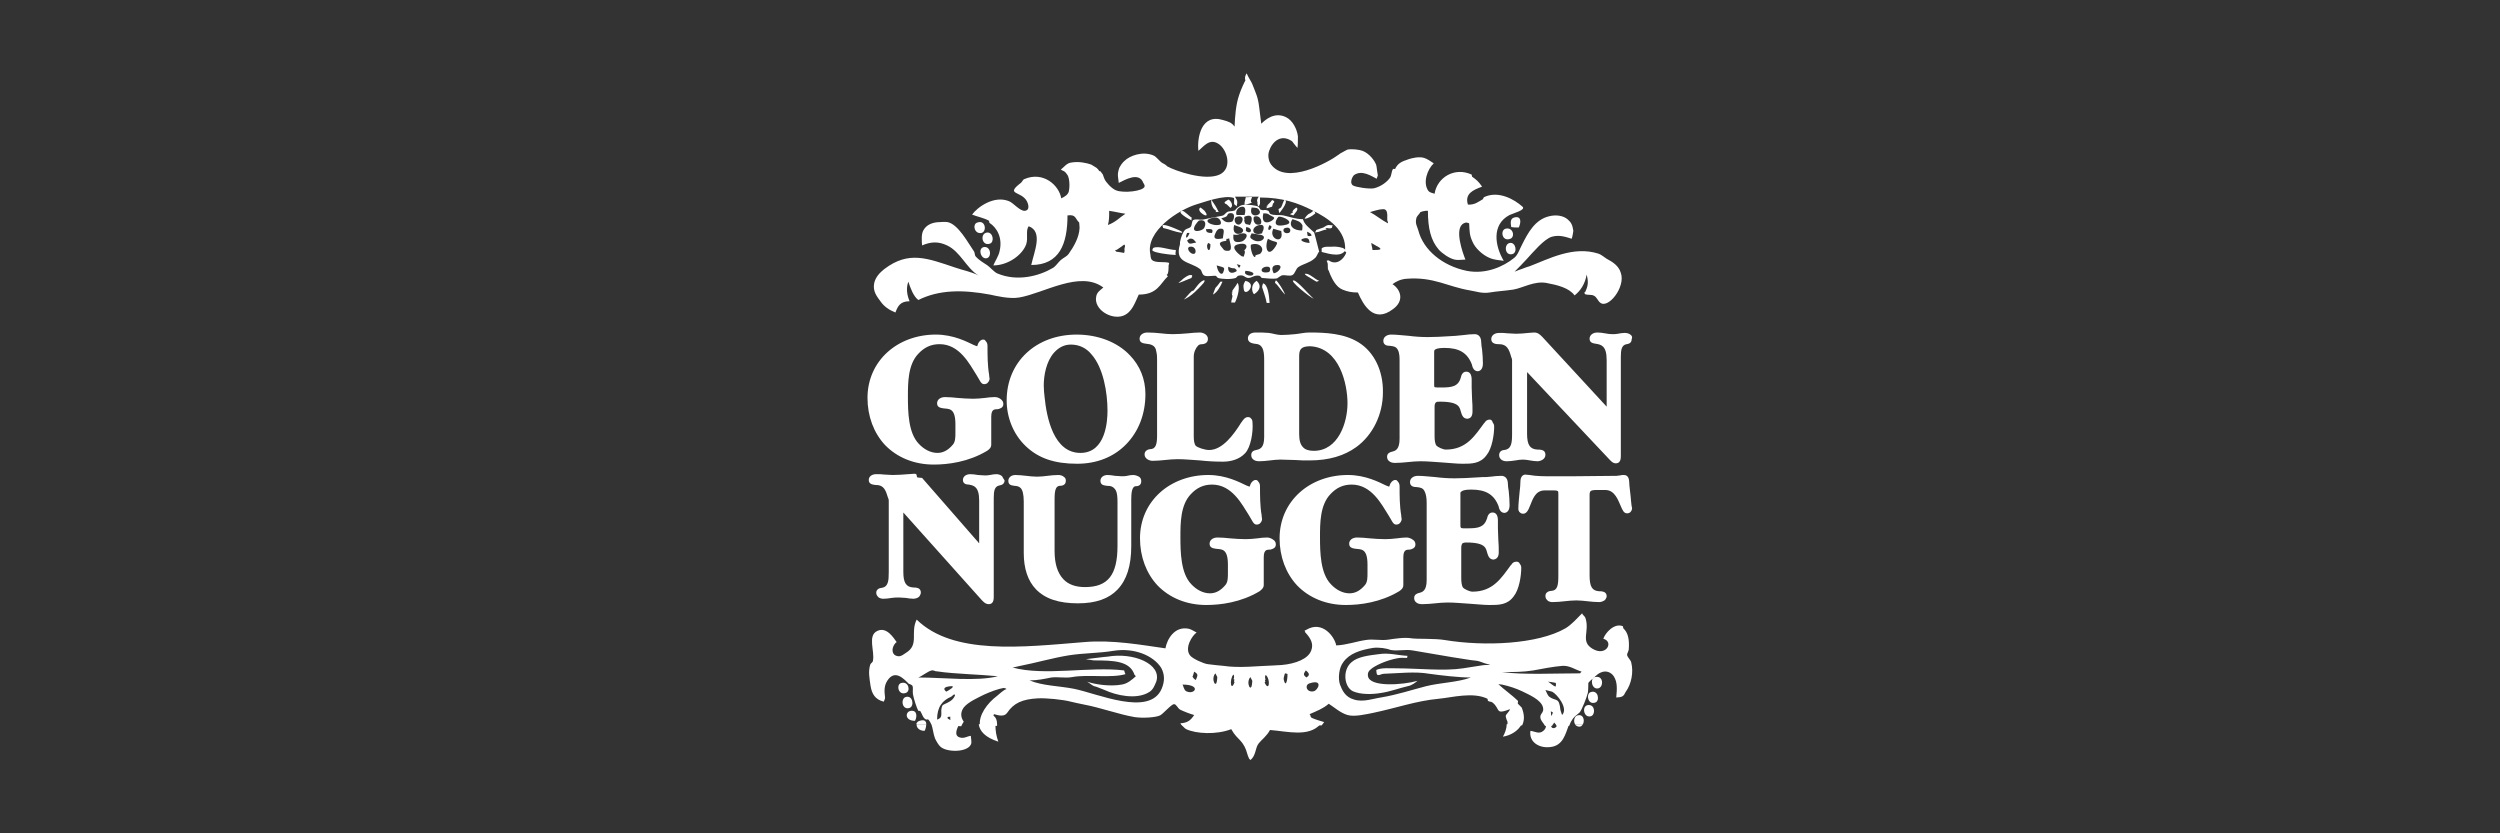 <?xml version="1.0" encoding="utf-8"?>
<!-- Generator: Adobe Illustrator 23.0.4, SVG Export Plug-In . SVG Version: 6.00 Build 0)  -->
<svg version="1.1" id="Warstwa_3" xmlns="http://www.w3.org/2000/svg" xmlns:xlink="http://www.w3.org/1999/xlink" x="0px" y="0px"
	 viewBox="0 0 600 200" style="enable-background:new 0 0 600 200;" xml:space="preserve">
<rect x="0" y="0" width="600" height="200" fill="#333333" stroke="none"/>
<style type="text/css">
	.st0{fill-rule:evenodd;clip-rule:evenodd;fill:#FFFFFF;}
</style>
<g transform="translate(0, 0)">
	<path id="Shape" class="st0" d="M362.7,54.5c0.6,0.1,1.1,0.1,1.8,0.1c0.5-1,0.8-2.9-1.1-2.4C362.3,52.5,362.6,53.8,362.7,54.5"/>
	<path class="st0" d="M235.6,55.9c1.3-0.4,0.9-3.2-1-2.5C233.3,53.7,233.8,56.3,235.6,55.9"/>
	<path class="st0" d="M362.5,57.3c1.2-0.5,0.6-2.9-1.2-2.4C360,55.3,360.5,58.1,362.5,57.3"/>
	<path class="st0" d="M237.5,58.5c1.2-0.3,0.9-2.7-0.5-2.7C235.1,55.9,235.6,59.1,237.5,58.5"/>
	<path class="st0" d="M362.9,61c1.4-0.3,0.9-2.9-0.5-2.7C360.9,58.5,361.1,61.4,362.9,61"/>
	<path class="st0" d="M236.6,62c1.5,0,1.3-3-0.5-2.7C234.7,59.6,235.3,62,236.6,62"/>
	<path class="st0" d="M220,173.8c-0.1,0.7,0.5,1.6,1.9,1.6c0.2-0.3,0.4-1,0.4-1.6L220,173.8L220,173.8z M230.2,173.8
		c-0.6,1.2-1.3,2.8,0.2,3.2c1,0.3,1.7-0.3,2.6-0.4c0,0.5,0.3,1.6,0,2.1c-0.9,1.9-5.8,1.9-7.3,0.5c-0.4-0.3-1.1-1.5-1.3-2
		c-0.4-1-0.5-2.4-0.9-3.5H230.2L230.2,173.8z M238.9,173.8c0,1.7,0.2,2.8,0.7,4.2c-3.1-1-4.5-2.5-4.7-4.2L238.9,173.8L238.9,173.8z
		 M316.9,173.8c-2.8,3.2-8,1.7-12.1,1.4c-0.8,1.5-2,2.3-2.7,3.2c-0.9,1.1-0.6,2.9-2,4l-0.3-0.3l-0.3-0.7c-1.1-4.1-2.4-3.5-4-6.4
		c-3.6,1.4-8.5,1.1-10.8,0c-0.3-0.1-0.9-0.8-1.3-1.2L316.9,173.8L316.9,173.8z M365.2,173.8c-0.8,1.6-2.6,2.7-4.5,3
		c0.4-0.7,0.9-1.8,0.9-3L365.2,173.8L365.2,173.8z M372.4,173.8c-0.1,0.1-0.1,0.2-0.1,0.3c-0.1,1.1,1.6,0.7,1.3-0.3l3,0
		c-0.9,2.3-1.4,5.2-4.6,5.5c-2.6,0.3-5.1-1.2-4.7-3.9c1,0.1,2.1,0.9,3.1,0c0.7-0.6,0.7-1.2,0.5-1.6L372.4,173.8L372.4,173.8z
		 M378,173.8c0.2,0.4,0.6,0.6,1.1,0.6c0.4,0,0.6-0.3,0.8-0.6L378,173.8L378,173.8z"/>
	<path class="st0" d="M222.3,173.8c0-0.7-0.4-1.2-1.6-0.8c-0.4,0.1-0.7,0.4-0.8,0.8H222.3L222.3,173.8z M223.5,173.8
		c-0.2-0.4-0.4-0.8-0.7-1.1c-0.1-0.1-0.4,0-0.5,0c-0.8-0.3-1-1.4-1.4-2c0-0.1-0.5-0.1-0.5-0.1c-0.4-0.7-1.1-2.9-1.3-4
		c-0.1-0.9,0.1-1.5-0.1-2c-0.2-0.3-0.9-0.5-0.9-0.5c-1.2-1.2-3.3-3.5-5.1-0.8c-0.8,1.2-0.8,2.4-0.6,4c0.1,0.4-0.3,1-0.3,1.1
		c-2-0.5-2.9-1.8-3.2-4c-0.2-1.5-0.6-3.3,0-5c0.1-0.2,0.6-0.5,0.6-0.8c0.5-2.3-1.4-6.1,1.1-7.2c2.2-1,3.8,1.6,4.6,2.7
		c-1.2,0.8-1.6,3.3,0.5,3.4c0.7,0,1.2-0.5,1.7-0.8c3.3-2,1-4.8,2.6-8c8.8,8.6,25.4,6.6,40.2,5.4c6.8-0.6,13.8,0.7,19.5,1.5
		c0.4-2.2,2.2-5.4,5.6-4.7c0.6,0.1,1.6,0.8,1.9,0.9c-1,0.6-3.1,3.8-1.5,5.6c0.6,0.7,3.2,1.9,4.2,2c1.3,0.2,2.8,0.3,3.7,0.4
		c3.9,0.6,8.5,0,12.3-0.1c-0.2,0,1.7-0.1,1.7-0.1c3.4-0.3,6.4-1.5,7.1-3.5c0.6-1.6-0.1-2.9-1.5-4.4c0.2-0.1-0.3-0.3,0-0.4
		c0,0,0.3-0.1,0.4-0.2c3.8-2.2,6.7,1.7,7.1,3.8c2.5-0.1,4.9-1,7.1-1.3c1.8-0.3,3.6,0.2,5.5-0.1c1.3-0.2,3.8-0.6,5.5-0.3
		c1.4,0.2,5.5,0,7.9,0.4c9.7,1.6,22.4,1,29-2.8c1.5-0.9,2.8-2.4,4-3.6c0.2,0.5,0.6,0.6,0.8,1.1c1.1,3.3-1.3,5.6,1.7,7.4
		c3.3,2,5.2-1.7,2.6-2.4c0.4-1.3,2.6-3.9,4.7-3c0,0,0.1,0.5,0.1,0.5c1.1,1,1.5,2.6,1.3,5.1c0,0.2-0.4,1-0.4,1.2c0,0.6,0.9,1.3,1,1.9
		c0.6,2.4,0,5.2-1.3,7c-0.3,0.4-0.3,0.8-0.8,1.1c-0.5,0.3-0.8,0.2-1.5,0.3c0.2-2.1,0.3-3.7-0.6-5.1c-0.6-0.9-1.8-1.5-3.1-0.9
		c-1,0.4-1.5,1.2-2.2,1.7c0.1-0.1-0.3,0.2-0.4,0.4c0.1-0.2-0.3,0.3-0.4,0.4c0,0,0,1.5-0.1,2.3c-0.2,1-1.5,4.3-2,4.8
		c-0.9,0.8-1.4,1-2,2.1c-0.2,0.3-0.3,0.7-0.5,1.1l-3,0c-0.1-0.2-0.3-0.5-0.6-0.8c-0.1,0.3-0.4,0.5-0.5,0.8h-1.7
		c-0.3-0.6-1-1.2-1.1-1.9c-0.2-1.1,1-1.2,0.6-2.6c-0.5-1.8-3.4-3-5-3.8c-1.5-0.7-3-1.2-4.8-1.6c0,0-0.7-0.1-0.9-0.1
		c1.5,1.4,3.5,2.8,4.7,4c0.1,0.1-0.1,0.5,0,0.7l0.9,0.9c0.7,1.7,0.7,3.1,0.1,4.3h-3.5c0-0.3,0-0.6,0-0.9c0,0-0.5-1-0.4-1.5
		c0.1-0.3,0.9-1,1-1.5c-3.7,1.4-2.2,0-4.2-1.6c-0.4-0.3-0.7-0.1-1.1-0.4c0,0-0.1-0.5-0.1-0.5c-3.5-1.7-8.5-0.3-11.7,0
		c-5.4,0.5-10.1,2.2-15.8,3.4c-1.6,0.3-4.4,1-6.1,0.5c-1.7-0.5-3.1-1.8-4.5-2.7c-1.4,1.2-2.8,1.7-4.6,2.5c0.3,0.3,0.2,0.7,0.4,0.8
		c0.6,0.4,2.5,0.9,3.1,1.1c-0.2,0.3-0.4,0.5-0.6,0.8h-33.5c-0.2-0.3-0.4-0.5-0.5-0.5c1.7-0.1,2.5-0.6,3.4-2
		c-1.1-0.3-2.6-0.9-3.4-1.3c-0.6-0.4-0.9-1.3-1.4-1.3c-0.6-0.1-2.7,2.4-3.4,2.7c-1,0.5-4.2,0.7-6.1,0.4c-3.6-0.6-8.3-2.3-12.1-3
		c-0.9-0.2-1-0.2-1.9-0.4l-1.3-0.3c-1.9-0.5-5.8-0.9-7.9-0.8c-3.7,0.2-5.8,1.1-7.4,3.5c-0.7,1-2.1,0.6-3.1,0.3c0,0-0.3,0.3-0.1,0.4
		c0.5,0.4,0.8,1,0.8,2c0,0.1,0,0.3,0,0.4l-4.1,0c-0.4-2.5,1.7-5.4,4.1-7.2c0.4-0.3,1.5-1.4,2.2-1.6c0.2-0.1-0.5-0.3-0.6-0.3
		c-1.3,0.2-3.4,1-4.7,1.6c-1.4,0.7-3.9,1.8-4.9,3.1c-0.8,1.1-0.8,2.3,0,3.4c-0.1,0.2-0.4,0.6-0.6,1.1L223.5,173.8L223.5,173.8z
		 M379.9,173.8c0.5-0.9,0.1-2.5-1.3-2.1c-0.8,0.2-1,1.4-0.6,2.1H379.9L379.9,173.8z M329.5,155.5c-3,0.5-5.6,1.3-7.1,3.4
		c-1.1,1.4-1.3,4-0.8,5.4c0.5,1.3,1.2,3,3.4,3.6c2.2,0.7,4.8-0.3,6.4-0.5c4.1-0.7,7.3-1.8,10.8-2.7c3.6-0.9,7.5-0.9,10.8-2.1
		c-2.9,0-7.1-0.5-10-0.9c-3.4-0.6-7.4-0.1-10.8,0c-0.7,0-1,0.4-1.5,0.3c-0.4-0.1-0.3-0.6-0.4-1.2c1.1-0.6,3.4-0.4,5.1-0.4
		c4.7,0,11.2,0.7,15.7,0c1.1-0.2,3.4-0.5,4.5-0.7c1-0.2,3.2,0,1.1-0.4c-0.5-0.1-1.5-0.6-2.2-0.7c-2.1-0.2-3.9-0.6-6.1-0.9
		c-2.9-0.5-6.5-1.1-9.4-1.6c-1.8-0.3-3.4,0.2-5.2-0.1C332.8,155.6,330.9,155.3,329.5,155.5L329.5,155.5z M267.2,156.2
		c-3.6,0.6-7.1,0.5-10.8,1.1c-3.7,0.6-7.9,1.8-11.5,2.5c-0.6,0.1-1.6,0.4-1.9,0.4c7.7,2.1,18.5-0.3,26.8,0.7
		c0.1,0.3,0.1,0.5,0.3,0.9c-3.4,1-9,0-12.8,0.7c-1.7,0.3-3.3-0.1-5,0.1c-1.5,0.3-3.3,0.7-5.2,0.7c3.1,1.3,7,1.3,10.6,2
		c5.6,1.1,18.2,6.8,21.1,0c0.8-1.9,0.7-3.5-0.1-5C276.8,157.3,272.2,155.4,267.2,156.2L267.2,156.2z M324.4,158.9
		c-2.3,1.9-1.8,6,0.3,7c1.8,0.8,4.5,0.8,6.8,0.4c2.1-0.3,4.5-1.2,6.3-1.6c1.1-0.2,1.9-0.9,2.4-1.3c-3.5,1-11.6,1.6-11.9-1.2
		c-0.1-0.9,0.3-1.3,1.1-1.9c1.5-1,3.8-1.9,5.9-2.3c0.9-0.2,1.5-0.1,2.4-0.1c0,0,0.1-0.4,0.1-0.5c-2.3-0.1-4.5-0.8-6.9-0.4
		C328.5,157.3,325.9,157.6,324.4,158.9L324.4,158.9z M260.6,158.2c0,0,1.9,0.3,1.9,0.3c4.8,0,8.7,0.1,9.8,3.5c0-0.1,0.3,0.3,0.3,0.3
		c-0.9,0.8-2,1.8-3.4,2c-2.7,0.5-6.3,0-8.3-0.7c0,0,0.5,0.3,0.6,0.4c0.4,0.3,0.8,0.6,1.4,0.8c-0.5-0.3,1.4,0.5,2.2,0.8
		c2.8,1.3,7.7,2.4,10.7,0.5c1-0.6,1.3-1.6,1.7-2.5c1.4-4.2-5.4-7.1-11.7-6C265.3,157.6,261.6,158.1,260.6,158.2L260.6,158.2z
		 M375,159.8c-2.3,0.2-4.9,0.7-7,1.1c-2.5,0.4-4.8,0.4-7.5,0.4c5.1,0.7,12.8,0.3,18.8,0.3c-0.2,0,0.3-0.4,0.3-0.4
		C378,160.7,376.7,159.7,375,159.8L375,159.8z M223.6,160.9c-0.9,0.2-2.2,1.3-3.2,1.7c6.2,0,13.9,1,19.1-0.3
		c-2.4-0.2-4.9-0.4-7.1-0.5c-2.9-0.2-5.1-0.3-7.7-0.7C224.6,161.2,224.1,160.8,223.6,160.9L223.6,160.9z M313.4,160.9
		c-0.3,0.5-0.8,0.9-0.1,1.5c0.1,0,0.2,0.2,0.2,0.2C314.4,162.1,314.3,161.6,313.4,160.9L313.4,160.9z M286.6,161.2
		c-0.2,0.8-0.4,1.2-0.4,1.2s0.3,0.6,0.8,0.8C287.5,162,287.6,161.8,286.6,161.2L286.6,161.2z M291.7,161.6c-1.2,1.3,0.2,4,0.4,1.5
		C292.2,162.2,292.2,162.7,291.7,161.6L291.7,161.6z M300.1,162.5c-1.2,1.3,0.2,4,0.4,1.5C300.6,163.1,300.6,163.6,300.1,162.5
		L300.1,162.5z M308.4,161.6c-0.2,0.5-0.4,1.4-0.3,1.5c0.4,1.9,0.9,0.5,0.9-1.3C309,161.7,308.5,161.6,308.4,161.6L308.4,161.6z
		 M303.8,162c-0.3,0.2-0.2,1,0,1.1c-0.6,0,0.2,0.4-0.3,0.7C304.6,166.2,305,163.1,303.8,162L303.8,162z M296.3,163.7
		c-0.4-0.2,0.3-0.7-0.3-0.7c0.2-0.1,0.3-0.9,0-1.1C295,163.1,295.4,166.2,296.3,163.7L296.3,163.7z M383.6,165.2
		c1.3-0.3,1.3-3.2-0.8-2.7C381.5,162.8,382,165.6,383.6,165.2L383.6,165.2z M371.5,163.6c0.6,0.3,1.1,0.9,1.8,1.2
		c0,0,0.2-0.2,0.1-0.9C372.5,163.7,372.3,163.7,371.5,163.6L371.5,163.6z M217.4,166.3c1.2-0.4,0.7-2.8-1-2.4
		C215,164.1,215.5,167,217.4,166.3L217.4,166.3z M314.3,164c-1.3,0.4-0.7,2.3,1,1.9C316.3,165.7,317.7,162.9,314.3,164L314.3,164z
		 M283.8,164.3c0.2,0.2,0.3,1.3,0.9,1.6C286.7,166.9,288.5,164.3,283.8,164.3L283.8,164.3z M228,164.7c-0.9,0.1-2,0.4-0.9,1.3
		C227.5,165.8,229.8,164.5,228,164.7L228,164.7z M370.9,165.6c0.2,0.4,0.6,1.4,0.9,1.6c1.6,1.2,2.4,0,2.7,3.2c0,0,0.3,1,0.4,1.2
		c1.6-1.6-1.3-5.1-2.4-5.6C371.9,165.8,371.5,165.8,370.9,165.6L370.9,165.6z M382.9,168.6c1.1-0.4,0.7-3.1-1.1-2.5
		C380.6,166.4,381,169.3,382.9,168.6L382.9,168.6z M228.9,166.7l-0.6,0.5c-2.1,0.9-3.4,2.4-3.4,5.5c1.8-0.6,0.5-1.8,1.3-3.4
		c0.2-0.3,2-0.8,2.6-1.7c0.1-0.2,0.1-0.1,0.3-0.4C228.9,167.2,229.6,166.6,228.9,166.7L228.9,166.7z M218.3,169.9
		c1.2-0.4,0.8-3.2-1-2.6C216.1,167.8,216.5,170.5,218.3,169.9L218.3,169.9z M381.8,171.9c1.1-0.3,1.1-2.7-0.5-2.7
		C379.5,169.2,380,172.4,381.8,171.9L381.8,171.9z M219.6,173c0.5-0.9,0.6-2.6-1-2.4C217.2,170.8,217.1,173,219.6,173L219.6,173z
		 M372.2,170.7c0.1,1.4,0.1,1.4,0.5,0.3C372.6,170.9,372.3,170.8,372.2,170.7L372.2,170.7z M227.7,172c-0.9,0.3,0.4,0.8,0.4,0.8
		c0-0.3-0.1-0.5,0-0.8C228,172,227.7,172.1,227.7,172L227.7,172z"/>
	<path class="st0" d="M298.7,48.6v0.6c0.7-0.2,1.7-0.5,1.8-0.6c-0.3,0-0.3-0.4-0.3-0.4c0-0.2,0.3-0.9,0.3-0.9
		c-0.4-0.1-1.1,0.1-1.5,0C299,47.3,298.8,48.2,298.7,48.6"/>
	<path class="st0" d="M291.8,50.5c0,0,0,0.4,0,0.4c0.2-0.1,0.5,0,0.7,0c-0.7-1.4-0.9-1.7-1.8-3C290.6,49,291.1,50.2,291.8,50.5"/>
	<path class="st0" d="M294.3,49c-0.1-0.2,0.8,0.7,1,0.9c0.9-0.5,0-1.9-0.5-2C294.4,48.2,293.3,48.6,294.3,49"/>
	<path class="st0" d="M304,49.4c0.5-0.1,0.6,0.1,0,0.1V50c0.5-0.1,1.2-0.4,1.3-0.4c0,0,0.2-0.6,0.2-0.7c0.1-0.2,0.8-0.5-0.2-0.9
		C304.8,48.7,304.7,48.7,304,49.4"/>
	<path class="st0" d="M307.5,49.7c-0.1,0.2-0.7,0.5-0.7,0.5c0.2,0.1,0,0.7,0.3,0.9c0.6-0.8,2.2-2.8,1.2-3.2
		C307.8,48.7,307.9,48.9,307.5,49.7"/>
	<path class="st0" d="M289.1,50.6c-0.3-0.3-0.7-0.6-1-0.8C286.7,50.7,291,53.1,289.1,50.6"/>
	<path class="st0" d="M310.3,50.6c-0.3,0.4,0.1,0.3,0,0.4c-0.1,0.1-0.6,0.3-0.7,0.4c0,0,0.7,0.3,0.8,0.3c0.3-0.5,1.5-1.5,0.7-1.9
		C310.7,50.2,310.4,50.3,310.3,50.6"/>
	<path class="st0" d="M314,51.4c0,0-0.7,0.6-0.9,1.1c0.7,0,1.8-0.6,2.6-1.3l-0.3-0.7C314.8,50.8,314.9,51,314,51.4"/>
	<path class="st0" d="M286,52.9c-0.1,0,0-0.7,0-0.7c-0.4-0.1-1.8-1.7-2.3-1.6C282.2,50.9,285.5,52.7,286,52.9"/>
	<path class="st0" d="M317.6,54.6c-0.8,0.3-1.7,0.6-1.7,0.6s-0.1,0.3-0.3,0.6c0.9-0.2,0.5,0,1.3-0.3c0.7-0.2,0.6-0.3,1.5-0.4
		c0,0-0.3-0.3-0.3-0.3c0.7-0.2,0.9,0.2,1.5-0.1c0.2-0.1,0-0.6,0.4-0.6c0,0-1.2-0.1-1.1-0.1C318.4,54,318,54.4,317.6,54.6"/>
	<path class="st0" d="M279.1,54.7c1.9,0.4,2.5,0.9,4.7,1.2c-0.1,0-0.2-0.4-0.3-0.4c0.2,0.1-3.3-1.6-4.3-1.5
		C278.7,54.1,279.3,54.6,279.1,54.7"/>
	<path class="st0" d="M299.2,17.6c0.4,1,1.2,2.1,1.4,2.7c0.8,2.1,1.3,2.9,1.6,5.4c0,0,0.4,3.1,0.5,4c1-1,3.2-2.9,5.9-1.6
		c1.7,0.8,2.7,3,2.9,4.6c0,0.6,0,2.1-0.1,2.8c-0.4-0.4-1.3-1.6-1.3-1.6c-2.6-1.8-4.7,0-5.5,2.3c-0.5,1.4,0.1,2.8,0.4,3.2
		c3.7,5.2,13.9-0.5,16.3-2.3c0.4-0.3,0.4-0.3,0.6-0.4c0.3-0.2,1.5-0.8,1.5-0.8c1.1-0.2,2.8,0,3.6,0.3c1.6,0.6,2.9,2.3,3.3,3.4
		c0.1,0.3,0.3,2.4,0.4,2.4c0,0.1-0.2,0.6-0.3,0.9c-1.2-0.6-3.5-2.2-5.4-0.9c-0.4,0.3-1.2,1.9-0.3,2.5c0.6,0.4,3.8,0.9,5,0.7
		c1.8-0.4,3.4-1.7,4-2.7c0.2-0.3,0.3-1.5,0.6-1.9c0.2-0.2,0.4,0,0.5,0c0.6-1.3,1.4-1.8,3.3-2.4c0.6-0.2,2.4-0.7,3.7-0.3
		c0.7,0.2,1.7,0.9,2.3,1.3c-1.5,1.4-2.7,4.6-1.3,6.6c0.3,0.4,0.9,0.5,1.5,0.7c0.6-3.9,4.8-6.5,8.9-4.6c0,0,0.1,0.5,0.1,0.5
		c1,0.7,1.6,1.2,2.4,2.4c-2.2,0.8-4.2,1.7-3.4,4.3c1.6,0.1,2.4-0.6,3.6-1.3c0,0,0.2-0.5,0.3-0.5c3.4-1.6,7.2,0.5,9.2,2.3
		c0.9,0.8-2.3,1.6-3.1,2c-4.4,2.3-3.5,7.5-1.4,11c-1.2-0.2-2.3-0.2-3.4-0.7c-1.7-0.7-3.5-2.4-4.1-3.9c-0.7-1.5-0.7-2.3-0.8-4.4
		c-0.6-0.2-0.7-0.3-1.3,0c-2.4,1.2-0.2,7.2,0.4,8.7c-0.8,0-1.8,0.2-2.6,0c-1.3-0.3-3-1.5-3.8-2.4c-1.9-2.2-2.6-5.1-2.6-9.3
		c-0.8-0.1-1.8,0.3-1.8,0.3c-0.3,0.6-0.9,0.9-1,1.6c-0.3,1.2,0.3,2,0.5,2.8c1.2,4.7,5.8,8.5,11.6,9.7c4.6,0.9,8.8-1,11.4-3.1
		c0.9-0.7,1.3-2.1,1.9-3.2c1.4-2.8,3.1-6,6.5-6.8c1.6-0.4,3.4-0.2,4.5,0.8c0.8,0.7,1.1,1.3,1.3,2.7c0,0-0.2,1.5-0.4,1.9
		c-1.3-0.4-2.9-1-4.7-0.5c-1.9,0.5-4.7,3.9-6.1,5.4c-0.9,1-1.9,2-2.9,3c0.4-0.1,0.7-0.3,1-0.4c1-0.3,1.5-0.6,2.6-0.9
		c4.5-1.7,10.5-5,16.6-3c0.6,0.2,1.4,0.9,1.9,1.2c1.5,0.8,2.9,1.7,3.4,3.4c1.2,3.4-3.1,8.8-5,7.1c-0.5-0.4-0.8-1.3-1.4-1.6
		c-0.7-0.4-1.3-0.1-2.2-0.4c0,0-0.4-0.7,0-0.4c0.7-1.5,0.9-2.4,0.4-4.3c-0.4,2.3-1.5,3.9-2.9,5c-1.3-1.8-4.1-2.5-6.8-3
		c-2.9-0.5-5.6,1.2-7.9,1.6c-2,0.3-4,0.4-5.7,0.7c-1.8,0.3-3.4-0.3-4.7-0.5c-5.4-0.9-8.7-3.3-15.2-2.8c-1.5,0.1-2.6,0.7-3.4,1.3
		c2,1.3,2.9,4,0.1,6c-4.6,3.5-7.1-1-8.4-4c-1.5,0-2.5-0.2-3.7-0.7c-1.5-0.6-2.4-2.4-2.9-3.5c-0.3-0.7-0.5-1.4-0.6-1.3
		c-0.1-1.6,0.1-1.2-0.3-2.1c0.6-0.3,0.6,0.1,1.3,0.3c2,0.5,3.2-1.6,3.4-2.3l-0.3-0.3c0.5-5-4.1-8-7.8-9.8c-3.5-1.8-7.3-3.1-12.6-3.1
		c0,0.2,0,1.3,0,1.5c-0.5,1.5-0.7-0.3-0.6-0.3c0-0.3-0.2-0.3-0.1-0.5c0.1-0.6,0.2-0.5,0.4-0.9h-5.7c0.7,1.2,0.6,1.2,0.4,2.3
		c-0.1-0.1-0.6-0.5-0.6-0.5c-0.1-0.6,0.1-1.4-0.1-1.5c-2.2-0.8-7.1,1-8.8,1.5c-4.4,1.3-12.5,6.5-11.2,12.1c0,0,0,1,0.4,1.3
		c0.8,0.8,3.1,0.3,4.1,0.7l-0.1,0.5c-0.1-0.4,0.1,2.4-0.5,2.3c0,0,0.2,0.4,0.3,0.4c-1.9,1.8-2.5,4.4-7,4.4c-0.9,1.9-1.6,4.3-3.8,5.1
		c-2.9,1-7.1-1.6-6.4-4.7c0.2-1,0.9-1.4,1.7-2.1c-5.6-4.2-14.3,1.4-20.2,2.4c-2.4,0.4-5.6-0.4-7-0.7c-6.5-1.2-12.2-1.2-17.2,1.3
		c-1.2-0.9-1.9-2.9-2.4-4.4c-0.6,1.6-0.3,3.3,0.3,4.7c-2.2,0-2.8,1.1-3.4,2.7c-1.5-0.6-2.7-1.4-3.6-2.7c-0.7-1-1.9-2.3-1.5-4.3
		c0.3-1.5,1.4-2.6,2.4-3.4c5.9-4.5,10.4-2.6,17-0.4c2,0.7,3.9,1,5.6,1.9c-2.9-1.8-4.3-5.7-7.5-7.2c-2.1-1-3.9-0.9-6,0
		c-0.1-1.2-0.2-2.7,0.3-3.6c0.7-1.3,2.1-2,4.1-2c-0.1,0,1.1-0.1,1.7,0c2.6,0.5,5,5.1,6.4,7.1c0.2,0.4,0.1,0.9,0.4,1.2
		c0.6,0.7,2,1.6,2.8,2.1c0.7,0.5,1.5,1.5,2.3,1.9c4.9,2.1,10.2,0.6,13.4-1.3c0.7-0.4,1.3-1.4,1.9-1.9c0.7-0.6,1.4-0.8,1.9-1.5
		c1.2-1.7,2.5-3.9,2.6-6.2c0-0.4-0.1-1.3-0.1-1.3c-1-0.9-0.7-2-2.8-1.7c0,6.8-1.9,11.9-8.7,11.9c0.7-3.2,2.9-8-0.6-9.3
		c-0.8,1-0.1,2.8-0.6,4.3c-0.9,2.6-4.4,5.1-7.9,5.1c0.4-1,1.3-2.3,1.5-3.4c0.8-3.3-0.7-5.7-2.4-6.8c-0.1,0-0.1-0.5-0.1-0.5
		c-1.2-0.7-2.9-1-4.1-1.5c1.3-1.8,5.3-4.7,8.9-3.2c1,0.4,2.5,2.3,3.7,2.3c1.4-0.1,0.9-1.7,0.5-2.4c-1.4-2.4-5.2-1.4-1.4-4.3
		c0.3-0.2,0.5-0.8,0.8-0.9c4.6-2,8.4,1.5,8.9,4.6c0.9-0.4,1.6-0.9,1.8-1.6c0.3-1.2,0.2-3.2-0.3-4c0,0-0.2-0.3-0.3-0.4
		c-0.4-0.6-0.7-0.5-1.3-0.9c0.8-0.6,1.4-1.6,2.6-1.7c1.7-0.3,3.6,0.1,4.7,0.5c0,0,1,0.6,1.3,0.8c0.2,0.2,0.5,0.5,0.6,0.7
		c0.1,0.2,0.1,0,0.3,0.1c0.2,0.2,0.4,0.6,0.6,0.8c0,0,0.2,0.7,0.4,1.1c0.3,0.7,1.7,2.3,2.8,2.7c1.8,0.7,6.4,0.2,6.8-0.9
		c0.1-0.4-0.3-0.9-0.3-0.9c-1-2.7-4.3-0.8-5.9,0c-0.1-1.3-0.4-1.8,0-3.2c0.2-0.8,1-1.8,1.4-2.1c1.2-1.2,4.3-2.4,6.9-1.3
		c0.8,0.3,1.5,1.5,2.3,1.9c0.3,0.1,1,0.6,1,0.7c1.9,1.1,9.1,3.6,12.6,2c3.2-1.5,1.8-6.1-0.3-7.4c-2.2-1.4-3.6,0.8-4.8,1.7
		c-0.3-3,0.6-9,5.9-7.4c1.4,0.4,2.1,0.6,2.8,1.6c0.1-2.4,0.3-5.3,1.1-7.6c0.1-0.4,0.4-1,0.4-1.1c0.1-0.3,0.8-1.9,1.1-2.4
		C298.6,18.4,299.1,17.8,299.2,17.6 M331.9,50.2c-0.8,0-2.5,0.5-3.1,0.7c1.5,0.8,2.6,1.8,4.3,2.7c0-0.1,0-0.3,0-0.4
		C332.6,53.1,333.6,50.1,331.9,50.2 M266.2,50.6c0,1.6,0,2.2-0.3,3.4c1.9-0.7,2.8-1.8,4.2-2.7C268.7,51.1,267.6,50.8,266.2,50.6
		 M329.1,58.3c0.1,0.9,0.2,0.8,0.3,1.7c1.4,0,2.7,0,1.3-0.8C330.4,59.1,329.7,58.6,329.1,58.3 M269.8,58.7c-0.5,0.4-1.1,0.8-1.7,1.2
		c-0.1,0.1-0.2,0.1-0.5,0.1c0.1,0.1,0.3,0.4,0.3,0.4s1.5,0.2,1.9,0.3c0.2-0.6,0-0.9,0.1-1.2C269.9,59.5,270.2,58.9,269.8,58.7"/>
	<path class="st0" d="M317.2,59.6c0,0,0,0.9,0,0.9c-0.2-0.2,3.3,1.2,4.9,0.3c2.3-1.3-1.5-1.7-2.2-1.6
		C319.3,59.3,317.9,59,317.2,59.6"/>
	<path class="st0" d="M276.8,59.7c-1.6,0.9,4.7,1.5,5.4,1.5c-0.2-0.3,0-0.6,0-1.2c-1.6,0-4.2-1.1-5.4-0.5
		C276.6,59.5,276.6,59.7,276.8,59.7"/>
	<path class="st0" d="M315.1,67.1c1.1,0.6,0.6,0.6,1.5,0.3c-1.1-0.4-2.3-1.8-3.3-1.7C312.6,65.7,314.6,66.8,315.1,67.1"/>
	<path class="st0" d="M284.1,66.8c-0.2,0.1-0.6,0.6-0.8,0.7c-1.8,1.2,2.5-0.8,2.7-0.8c-0.2-0.1,0.6-0.7-0.3-0.7
		C285.2,66,284.5,66.5,284.1,66.8"/>
	<path class="st0" d="M310.5,67.3c0.9,0.1,3.9,3.7,4.8,4.4C314.4,71.4,309.2,67.2,310.5,67.3"/>
	<path class="st0" d="M286.2,69.9c0.2-0.2-0.1-0.1-0.1-0.1c-0.8,0.7-1.6,1.8-2,2.1c1.9-0.8,3.5-2.6,4.6-3.8c0.3-0.3,0.7-1,0.1-0.8
		C287.6,67.8,286.7,69.7,286.2,69.9"/>
	<path class="st0" d="M298.5,69.4c0.2,2.1,3.5-1.3,0.4-2C298.3,68.3,298.4,68.6,298.5,69.4"/>
	<path class="st0" d="M301.6,67.4c1.2,1.1,0.8,2.3-0.6,3.2C300.7,70.6,299.8,68.5,301.6,67.4"/>
	<path class="st0" d="M306,67.9c0.7,0.5,1.5,1.9,2.4,2.8c-0.1-0.6-1.8-3.4-2.2-3.4C306.1,67.4,306,67.8,306,67.9"/>
	<path class="st0" d="M291.7,69.1c0,0-0.5,1.2-0.6,1.6c1-0.5,1.8-1.9,2.3-3.1c-0.1,0-0.4,0-0.5,0C292.5,68.2,292.1,68.7,291.7,69.1"
		/>
	<path class="st0" d="M295.8,69.7c-0.1,0.3,0,0.6,0,0.5c-0.5,0.1,0,0.3,0,0.3c-0.3,0.1,0,0.5,0,0.5c0,0.3-0.3,1.1-0.3,1.6
		c0,0,0.8,0,0.9,0c0.7-1.4,1.3-3.9,0.6-4.7C296.6,68.7,296.1,69.2,295.8,69.7"/>
	<path class="st0" d="M302.9,68.9c0.5,1.6,0.9,2.6,1.1,3.8c0,0,0.7,0,0.7,0c-0.1-1.7-0.4-4.5-1.6-4.7
		C303.2,67.9,302.9,68.6,302.9,68.9"/>
	<path class="st0" d="M298.2,49.2c1.3-0.2,3.2,0.1,3.8,0.4c0.1,0,0.5,0.7,0.5,0.7c1.2,0.4,0.7-0.2,1.9,0.3c0.1,0,0.3,0.6,0.4,0.7
		c0.9,0.5,2.1,0.2,3.2,0.4c1.5,0.3,2.9,0.9,4.7,0.9c0.4,1.3,1.3,1.9,2.7,3.2l0.3,1.1c0.2,0.6,0.5,2.1,0.9,3.5
		c-0.5,0.5-0.4,1.1-1.2,1.7c-1.1,1-2.6,1.2-3.8,2c-0.6,0.4-0.8,1.6-1.4,1.9c-0.7,0.4-1.6-0.1-2.6,0.1c-0.2,0.1-1,0.6-1.1,0.7
		c-1,0.2-2.6,0-3.7-0.1c0,0-0.4-0.5-0.5-0.5c-1.3-0.3-1.9,0.6-2.8,0.5c-0.9-0.1-0.9-0.9-2.4-0.5c0,0-0.5,0.5-0.5,0.5
		c-1.1,0.4-3.4,0.3-4.3,0l-0.5-0.5c-0.4-0.1-1.8,0.2-2.6,0c-0.9-0.3-0.6-1.3-1.3-1.7c-2.4-1.8-6.1-1.3-4.7-5.9c0,0,0-0.3,0-0.5
		c0.2-1.1,0.7-2.5,1.3-3c0.4-0.3,1-0.3,1.3-0.7c0.3-0.4,0.2-1.4,0.6-1.6c0.6-0.3,1.5,0,2.3-0.1c0.9-0.2,2.8-0.6,4.5-0.9
		c0.7-0.1,0.8-0.6,1.3-0.9c0.5-0.3,1-0.1,1.9-0.4C296.5,50.2,297.5,49.3,298.2,49.2L298.2,49.2z M301,52c-0.3,0.1-0.3,2.2,1.3,1.9
		C303.2,53.7,302.6,51.4,301,52L301,52z M298.2,49.6c-1.2,0-1.8,1.3-1.4,2h1.9C298.9,50.9,299.1,49.6,298.2,49.6L298.2,49.6z
		 M300.4,49.8c-0.9,2.8,2.6,2,1.9,0.8C301.9,49.8,301.5,49.9,300.4,49.8L300.4,49.8z M295,51.2c-0.4,0.1-0.4,0.5-0.6,0.7
		c-0.4,0.3-1.1,0.4-1.3,0.5c0.5,0.4,1,1.3,2.6,0.8C296,53.1,296.9,50.8,295,51.2L295,51.2z M303.2,51.2c-0.9,4.1,3.6,1.2,2.4,0.9
		c0.2,0-0.6-0.3-0.9-0.5C304.3,51.3,304.2,51.2,303.2,51.2L303.2,51.2z M296.9,52c-1.1,0.3-0.5,2.1,0.5,1.9
		C298.4,53.6,298.8,51.5,296.9,52L296.9,52z M298.7,52c-0.2,0.1,0,0.8,0,0.8c-0.1-0.2-0.1,0.3,0,0.5C299,54,299,53.7,300,54
		C300.5,53.1,301,51.1,298.7,52L298.7,52z M306.9,52c-0.2,0-2.4,3,1.9,1.9C310.7,53.3,307.9,51.9,306.9,52L306.9,52z M291.5,52.2
		c-3.8,0.6-0.3,2.3,1.3,1.7C293.4,53.7,292.8,52,291.5,52.2L291.5,52.2z M310.2,52.6c-1.2,1.7,0.5,2.8,2.3,2.7
		c0.1-0.3,0.1-1.2,0.1-1.2C312.1,53.1,311.4,53,310.2,52.6L310.2,52.6z M287.9,52.9c-0.4,0.1-0.6,0.6-0.9,0.9
		c-1.6,2.4,1.6,1.7,2,0.9C289.5,53.8,289.4,52.6,287.9,52.9L287.9,52.9z M296.2,54c-1,3.7,4,1.7,1.4,0.5
		C297.1,54.3,296.8,54.2,296.2,54L296.2,54z M302.3,54c-2.2,0.4-2,2.8,0.6,2l0.1-0.4C303.1,55.6,303.9,53.7,302.3,54L302.3,54z
		 M305.2,54.4c-0.4,1.3-1.3,0.9-0.5-0.4L305.2,54.4L305.2,54.4z M299.1,54.5c-0.1,0.4-0.1,1.1-0.1,0.9
		C300.3,56.5,300.9,54.7,299.1,54.5L299.1,54.5z M309.3,55.9c-1.3,0.4-1.7-1-0.8-1.2C309.9,54.3,309.9,55.7,309.3,55.9L309.3,55.9z
		 M290.9,55.9c-1.8,0.1-1.3-0.8-1.5-0.9C290.9,54.9,291.2,55,290.9,55.9L290.9,55.9z M292.7,54.9c-0.5,0.1-0.8,0.6-1,1.1
		c-0.6,1.2-0.1,1.6,1.8,1.2c0-0.1,0.1-0.9,0.1-0.8C293.7,55.6,294,54.7,292.7,54.9L292.7,54.9z M305.6,54.9c-1.2,2.3,2.1,3.7,2,1.3
		c0,0.1-0.1-0.7-0.1-0.8C307.5,55.5,306.4,55.1,305.6,54.9L305.6,54.9z M313.7,55.6c0,0.1,0.1,0.8,0.1,0.9c0.2,0.3,0.9,0.1,0.9,0.1
		S315.1,56.2,313.7,55.6L313.7,55.6z M285.5,55.9c-0.6,1.6-1.2,1.4-0.6,0C285,55.9,285.3,55.9,285.5,55.9L285.5,55.9z M298.2,56
		c-1,0.1-0.8,0.5-2.2,0.3c0.1,0.6-0.5,2.2,1.9,1.7C298.9,57.8,300.1,55.9,298.2,56L298.2,56z M300.4,56c-0.5,0.9-0.5,1.1,0.4,1.6
		c2,1.1,3.8-1.1,1.4-1.3C302.2,56.3,301,56.1,300.4,56L300.4,56z M314.3,58.3c-1.1,0-3-0.7-1.3-1.1C314.1,57,314.2,57.5,314.3,58.3
		L314.3,58.3z M285.5,57.3c0,0-0.6,0.4-0.6,0.4c0.5,1.2,0.9,0.7,2.2,0.5C286.7,57.8,286.4,57.1,285.5,57.3L285.5,57.3z M294.4,57.3
		c-0.1,0.1-0.1,0.4-0.1,0.5c-1.8,0.2-1.8,0.7-1.1,1.5c0.5,0.5,0.4,0.9,1.4,0.9c1.5,0.1,0.5-2.1,0.4-3
		C294.8,57.3,294.4,57.4,294.4,57.3L294.4,57.3z M304.3,57.3c-0.9,2.2,0,4.7,1.8,1.9C307.1,57.6,306.1,58.4,304.3,57.3L304.3,57.3z
		 M290,58.3c-0.9,0.9,0.5,3.2,0.5,0.3L290,58.3L290,58.3z M296.9,58.7c-2,0.7,1.1,2.8,1.1,2.8s0.5,0.1,0.5,0.1
		c0.1-0.4,0.5-1.3,0.1-1.5C299.7,59.2,299.2,58,296.9,58.7L296.9,58.7z M300.3,58.7c-0.4,0.1,0.2,3,0.9,3c0.1,0,0.1-0.4,0.1-0.4
		c0.8-0.4,1-0.1,1.4-0.7C303.5,59.5,302.2,58.1,300.3,58.7L300.3,58.7z M285.7,59.2c-1.3,0.1,0,2,0.9,1.7
		C287.2,60.8,287.1,59.1,285.7,59.2L285.7,59.2z M297.4,64.3c-0.3-0.2-0.4-0.8-0.6-0.9C298,63.7,297.8,63.6,297.4,64.3L297.4,64.3z
		 M293.7,65c-0.3,1.4-1.4,0.6-1.7-1.3C293.7,64.2,294,64.1,293.7,65L293.7,65z M306.6,63.6c-1.5,0-1.4,1.1-0.9,2
		C307,65.4,308.1,63.6,306.6,63.6L306.6,63.6z M294.8,64c-0.2,0.9,0.3,2,1.8,1.2c0.6-0.3-0.3-0.8-0.3-0.8
		C295.5,64.4,295.2,64.2,294.8,64L294.8,64z M304,64c-1.6,0.1-1.8,1.8,0.5,1.3C304.8,65.3,305.3,63.9,304,64L304,64z M298.9,65
		c0,0-0.1,0.3-0.1,0.4c-0.1,0.5,1.1,0.9,1.7,0.7C301.6,65.4,299.6,65,298.9,65L298.9,65z"/>
	<path class="st0" d="M238.7,95.3c-0.8,0-1.5,0.1-2.3,0.2c-0.7,0.1-2.1,0.2-2.8,0.2c-1,0-2.9-0.1-3.8-0.2c-1-0.1-2-0.2-3-0.2
		c-1.1,0-1.9,0.6-1.9,1.5c0,1,0.9,1.1,1.5,1.2c1.2,0.2,2.9-0.3,2.9,3.8c0,0.4,0,0.7,0,1.1c0,0.3,0,0.6,0,0.9c0,1.1,0,2.2-0.6,2.9
		c-1,1.2-2.2,2-3.7,2c-1.7,0-3.3-0.9-4.5-2.2c-2.5-2.6-2.6-7.6-2.6-11.3c0-3.3,0-7.7,2.5-10.3c1.4-1.5,3-2.3,5.1-2.3
		c4.8,0,7.2,4.8,8.8,7.3c0.9,1.4,1.1,2.3,1.9,2.3c0.3,0,0.7-0.1,0.9-0.4c0.2-0.2,0.4-0.6,0.4-0.9c0-0.2-0.1-0.5-0.1-0.7
		c0-0.1,0-0.2,0-0.2c-0.4-2.2-0.4-4.9-0.4-6.8c0-0.4,0-0.9-0.4-1.3c-0.2-0.2-0.2-0.4-0.6-0.4h-0.1l-0.1,0c-0.4,0.1-0.7,0.4-0.9,0.7
		c-0.2,0.2-0.3,0.9-0.4,0.9c-0.1,0-0.5-0.2-0.8-0.3c-1.5-0.7-4.8-2.5-9.1-2.5c-9.2,0-16.4,6.3-16.4,15.2c0,4.4,1.5,8.4,4.2,11.3
		c2.9,3,7,4.7,11.7,4.7c3.4,0,8.3-0.6,12.8-3.3c0.6-0.4,1-0.8,1-1.5c0-0.9,0-1.8,0-2.6c0-0.9,0-1.8,0-2.7c0-0.2,0-0.4,0-0.6
		c0-0.2,0-0.5,0-0.8c0-2.1,1.1-1.7,1.6-1.8c0.4-0.1,1.3-0.3,1.3-1.2c0-0.4-0.1-0.7-0.4-1C239.7,95.3,239,95.3,238.7,95.3"/>
	<path class="st0" d="M258.4,80.3c-9.8,0-16.8,6.6-16.8,15.8c0,4.1,1.6,8.1,4.5,10.9c3.1,3,7,4.3,12.4,4.3c4.7,0,8.8-1.6,11.8-4.7
		c3-3.1,4.6-7.3,4.6-12c0-3.6-1.3-6.8-3.7-9.3C268.2,82.1,263.5,80.3,258.4,80.3 M259.3,108.7c-6.4,0-8.1-8.4-8.6-13.4
		c-0.1-0.9-0.2-1.8-0.2-2.8c0-2.4,0.6-5.8,2.5-7.9c1.1-1.2,2.4-1.9,4-1.9c2,0,3.7,0.8,5,2.4c2.8,3.2,3.8,9.1,3.8,13.5
		C265.8,101,265.4,108.7,259.3,108.7"/>
	<path class="st0" d="M299.5,100.1c-0.7,0-1.2,0.7-1.5,1.2l-0.1,0.1c-1.8,2.9-4.5,6.6-7.7,6.6c-1.1,0-2.8-0.6-3.2-1
		c-0.4-0.4-0.5-1.4-0.5-2.3V86.4v-0.8c0-1.1,0.5-2.1,1-2.6c0.2-0.3,0.6-0.4,1.1-0.4h0l0,0c1-0.1,1.3-0.7,1.3-1.2
		c0-0.4-0.1-0.7-0.4-1c-0.5-0.5-1.2-0.6-1.5-0.6c-1,0-1.9,0.1-2.9,0.2c-0.9,0.1-2.8,0.2-3.7,0.2c-0.9,0-1.9-0.1-2.8-0.2
		c-0.9-0.1-2.2-0.2-3.2-0.2c-1.1,0-1.9,0.6-1.9,1.5c0,1,0.9,1.1,1.6,1.2c1,0.1,2.2,0.3,2.4,1.8c0.2,0.8,0.2,1.5,0.2,2.1V104v0.5
		c0,2.1-0.3,3.3-1.7,3.3h0l0,0c-0.8,0.1-1.3,0.6-1.3,1.2c0,0.4,0.1,0.7,0.4,1c0.5,0.5,1.2,0.6,1.5,0.6c1,0,2-0.1,3-0.2
		c1-0.1,2-0.2,3-0.2c1.8,0,3.6,0.2,5.4,0.3c1.8,0.2,3.6,0.3,5.5,0.3c2,0,4-0.6,5.3-2c1.4-1.4,2-5.2,1.8-7.4c0-0.4-0.1-0.8-0.4-1
		C300.1,100.2,299.8,100.1,299.5,100.1"/>
	<path class="st0" d="M326.1,82.2c-3.5-2.2-8-2.4-11.9-2.4c-1.1,0-2.3,0.3-3.4,0.4c-1.1,0.1-2.2,0.2-3.3,0.2c-1,0-2.1-0.4-3-0.5
		c-1-0.1-2-0.1-3.1-0.1c-1.4,0-1.9,0.7-1.9,1.4c0,1.1,1.2,1.2,1.6,1.3l0.1,0c1.8,0.1,2.2,1.4,2.2,3.8v17.8v0.8c0,2.6-1,2.9-1.9,3.1
		c-0.5,0.1-1.2,0.3-1.2,1.2c0,0.4,0.1,0.7,0.4,1c0.4,0.4,1,0.5,1.5,0.5c0.9,0,1.7-0.1,2.6-0.2c0.8-0.1,1.7-0.2,2.5-0.2
		c1.1,0,2.3,0.1,3.5,0.1c1.1,0.1,2.3,0.1,3.5,0.1c4.6,0,8.3-1.1,11.2-3.2c4-2.9,6.4-7.9,6.4-13.1C332,89,329.8,84.5,326.1,82.2
		 M315.3,108.2c-1.2,0-2.1-0.3-2.6-0.9c-0.6-0.6-0.9-1.6-0.9-3.1V85.9v-0.4c0-0.8,0.1-1.3,0.4-1.7c0.5-0.6,1.4-0.7,2.3-0.7
		c7,0.4,8.9,9.1,8.9,13.7C323.4,101.4,321.2,108.2,315.3,108.2"/>
	<path class="st0" d="M357.5,100.7c-0.5,0-1,0.3-1.2,0.8l0-0.1c-2.3,3.1-4.3,6.5-9.3,6.5c-0.7,0-1.9-0.6-2.2-0.9
		c-0.4-0.4-0.5-1.4-0.5-2.3v-7.1c0-0.5,0.1-0.8,0.3-1c0.2-0.2,0.5-0.2,1-0.2c4.9,0,4.7,1.5,5.1,2.7c0.2,0.6,0.5,1.4,1.5,1.4h0l0,0
		c1.2-0.1,1.2-1.4,1.2-1.8c0-0.9,0-1.9-0.1-2.9c0-0.9-0.1-1.9-0.1-2.8c0-0.6,0-1.2,0-1.7c0-0.5,0-1.2-0.4-1.7
		c-0.2-0.2-0.4-0.4-0.9-0.4c-0.9,0-1.2,0.9-1.3,1.4c-0.6,2.2-2.2,2.4-4.7,2.4h-0.9c-0.5,0-0.7-0.1-0.7-0.1c-0.1-0.1-0.1-0.3-0.1-0.7
		v-7.1c0-0.1,0-0.2,0-0.3c0-0.1,0-0.2,0-0.3c0-0.2,0-0.3,0.1-0.5c0.2-0.2,0.7-0.5,2.3-0.5h0.1c3.4,0,5.5,1.1,6.6,4.1
		c0,0,0,0.1,0,0.1c0.1,0.4,0.4,1.4,1.4,1.4h0l0,0c0.8-0.1,1.2-0.8,1.2-1.9c0-0.8-0.1-2.5-0.2-3.3c-0.1-0.6-0.2-1.2-0.2-1.7
		c0-0.5-0.1-2-1.6-2c-0.9,0-1.7,0.1-2.5,0.2c-0.7,0.1-1.3,0.1-2,0.2c0,0-1.7,0.1-1.7,0.1c-1.8,0.1-3.1,0.2-5,0.2
		c-1.5,0-3.1-0.1-4.6-0.3c-1.5-0.1-2.9-0.3-4.2-0.3c-1.1,0-1.9,0.6-1.9,1.5c0,1.1,1,1.2,1.6,1.2c0.9,0.1,1.5,0.2,1.9,1
		c0.4,0.8,0.4,1.8,0.4,2.8v17.7v0.8c0,2.6-1,2.9-1.8,3.1c-0.5,0.1-1.2,0.4-1.2,1.2c0,0.4,0.1,0.7,0.4,1c0.4,0.4,1,0.5,1.5,0.5
		c1,0,2.1-0.1,3.1-0.2c1-0.1,2-0.2,3-0.2c1.8,0,3.6,0.2,5.4,0.3c1.7,0.1,3.2,0.3,4.7,0.3c2.2,0,4.3,0,5.8-2.1
		c1.3-1.6,1.8-4.9,1.8-6.8c0-0.4-0.1-0.7-0.3-0.9C358.1,100.8,357.8,100.7,357.5,100.7"/>
	<path class="st0" d="M391.4,80.4c-0.4-0.4-1-0.5-1.5-0.5c-0.5,0-1.1,0.1-1.6,0.2c-0.5,0.1-0.9,0.1-1.4,0.1c-0.6,0-1.1-0.1-1.7-0.2
		c-0.6-0.1-1.2-0.2-1.8-0.2c-1.1,0-1.9,0.6-1.9,1.5c0,1,0.9,1.1,1.5,1.2c1.2,0.2,2.6,0.4,2.6,3.9v11.2l-15.4-16.7
		c0,0-0.1-0.1-0.1-0.1c-0.5-0.5-1-1-1.9-1c-0.5,0-1,0.1-1.4,0.1c-1,0.1-1.9,0.2-2.9,0.2c-0.7,0-1.4-0.1-2-0.1
		c-0.7-0.1-1.4-0.1-2.1-0.1c-1.1,0-1.9,0.6-1.9,1.5c0,1.1,1.2,1.2,1.7,1.2c0.1,0,0.1,0,0.2,0c1.9,0,2.4,1.3,2.9,3.1
		c0.1,0.2,0.2,0.5,0.2,0.7v17.7c0,2.1-0.1,3.7-1.9,3.9l0.1,0c-0.8,0-1.3,0.5-1.3,1.2c0,0.4,0.1,0.7,0.4,1c0.5,0.5,1.1,0.5,1.5,0.5
		c0.7,0,1.3-0.1,2-0.2c0.6-0.1,1.2-0.2,1.8-0.2c0.6,0,1.1,0.1,1.7,0.2c0.6,0.1,1.2,0.2,1.8,0.2c0.3,0,1-0.1,1.5-0.6
		c0.3-0.3,0.4-0.6,0.4-1c0-0.3-0.1-0.6-0.3-0.8c-0.4-0.4-1.1-0.4-1.6-0.4c-1.8-0.1-2.5-1.1-2.5-3.8V89.3l19.6,20.8
		c0.4,0.4,0.9,1.1,1.7,1.1c0.3,0,0.6-0.1,0.8-0.3c0.3-0.3,0.4-0.8,0.4-1.4v-23v-0.8c0-1.8,0.2-2.9,1.4-3.1c0.8-0.1,1.2-0.5,1.2-1.2
		C391.8,81,391.7,80.6,391.4,80.4"/>
	<path class="st0" d="M304.1,129c-0.8,0-1.6,0.1-2.3,0.2c-0.7,0.1-2.1,0.2-2.8,0.2c-1,0-2.9-0.1-3.8-0.2c-1-0.1-2-0.2-3-0.2
		c-1.1,0-1.9,0.6-1.9,1.5c0,1,0.9,1.1,1.5,1.2c1.2,0.2,2.9-0.3,2.9,3.8c0,0.4,0,0.7,0,1.1c0,0.3,0,0.6,0,0.9c0,1.1,0,2.2-0.6,2.9
		c-1,1.2-2.2,2-3.7,2c-1.7,0-3.3-0.9-4.5-2.2c-2.5-2.6-2.6-7.6-2.6-11.3c0-3.3,0-7.7,2.5-10.3c1.4-1.5,3-2.3,5.1-2.3
		c4.8,0,7.2,4.8,8.8,7.3c0.9,1.4,1.1,2.3,1.9,2.3c0.3,0,0.7-0.1,0.9-0.4c0.2-0.2,0.4-0.6,0.4-0.9c0-0.2-0.1-0.5-0.1-0.7
		c0-0.1,0-0.2,0-0.2c-0.4-2.2-0.4-4.9-0.4-6.8c0-0.4,0-0.9-0.4-1.3c-0.2-0.2-0.2-0.4-0.6-0.4h-0.1l-0.1,0c-0.4,0.1-0.7,0.4-0.9,0.7
		c-0.2,0.2-0.3,0.8-0.4,0.9c-0.1,0-0.5-0.2-0.8-0.3c-1.5-0.7-4.8-2.5-9.1-2.5c-9.2,0-16.4,6.3-16.4,15.2c0,4.4,1.5,8.4,4.2,11.3
		c2.9,3,7,4.7,11.7,4.7c3.4,0,8.3-0.6,12.8-3.3c0.5-0.4,1-0.8,1-1.5c0-0.9,0-1.8,0-2.6c0-0.9,0-1.8,0-2.7c0-0.2,0-0.4,0-0.6
		c0-0.2,0-0.5,0-0.8c0-2.1,1.1-1.7,1.6-1.8c0.4-0.1,1.3-0.3,1.3-1.2c0-0.4-0.1-0.7-0.4-1C305.1,129.1,304.4,129,304.1,129"/>
	<path class="st0" d="M337.6,129c-0.8,0-1.5,0.1-2.3,0.2c-0.7,0.1-2.1,0.2-2.8,0.2c-1,0-2.9-0.1-3.8-0.2c-1-0.1-2-0.2-3-0.2
		c-1.1,0-1.9,0.6-1.9,1.5c0,1,0.9,1.1,1.5,1.2c1.2,0.2,2.9-0.3,2.9,3.8c0,0.4,0,0.7,0,1.1c0,0.3,0,0.6,0,0.9c0,1.1,0,2.2-0.6,2.9
		c-1,1.2-2.2,2-3.7,2c-1.7,0-3.3-0.9-4.5-2.2c-2.5-2.6-2.6-7.6-2.6-11.3c0-3.3,0-7.7,2.5-10.3c1.4-1.5,3-2.3,5.1-2.3
		c4.8,0,7.2,4.8,8.8,7.3c0.9,1.4,1.1,2.3,1.9,2.3c0.3,0,0.7-0.1,0.9-0.4c0.2-0.2,0.4-0.6,0.4-0.9c0-0.2-0.1-0.5-0.1-0.7
		c0-0.1,0-0.2,0-0.2c-0.4-2.2-0.4-4.9-0.4-6.8c0-0.4,0-0.9-0.4-1.3c-0.2-0.2-0.2-0.4-0.6-0.4h-0.1l-0.1,0c-0.4,0.1-0.7,0.4-0.9,0.7
		c-0.2,0.2-0.3,0.8-0.4,0.9c-0.1,0-0.5-0.2-0.8-0.3c-1.5-0.7-4.8-2.5-9.1-2.5c-9.2,0-16.4,6.3-16.4,15.2c0,4.4,1.5,8.4,4.2,11.3
		c2.9,3,7,4.7,11.7,4.7c3.4,0,8.3-0.6,12.8-3.3c0.6-0.4,1-0.8,1-1.5c0-0.9,0-1.8,0-2.6c0-0.9,0-1.8,0-2.7c0-0.2,0-0.4,0-0.6
		c0-0.2,0-0.5,0-0.8c0-2.1,1.1-1.7,1.6-1.8c0.4-0.1,1.3-0.3,1.3-1.2c0-0.4-0.1-0.7-0.4-1C338.6,129.1,337.9,129,337.6,129"/>
	<path class="st0" d="M363.9,134.8c-0.5,0-1,0.3-1.2,0.8l0-0.1c-2.3,3.1-4.3,6.5-9.3,6.5c-0.7,0-1.9-0.6-2.2-0.9
		c-0.4-0.4-0.5-1.4-0.5-2.4v-7.2c0-0.5,0.1-0.8,0.2-1c0.2-0.2,0.5-0.3,1-0.3c4.9,0,4.7,1.5,5.1,2.7c0.2,0.6,0.5,1.4,1.5,1.4h0l0,0
		c1.2-0.2,1.2-1.4,1.2-1.8c0-0.9,0-1.9-0.1-2.9c0-0.9-0.1-1.9-0.1-2.8c0-0.6,0-1.2,0-1.7c0-0.5,0-1.2-0.4-1.7
		c-0.2-0.2-0.4-0.4-0.9-0.4c-0.9,0-1.2,0.9-1.3,1.4c-0.7,2.2-2.2,2.4-4.7,2.4h-0.9c-0.5,0-0.7-0.1-0.7-0.2c-0.1-0.1-0.1-0.3-0.1-0.7
		V119c0-0.1,0-0.2,0-0.3c0-0.1,0-0.2,0-0.3c0-0.2,0-0.3,0.2-0.4c0.2-0.2,0.7-0.5,2.3-0.5h0.1c3.4,0,5.5,1.1,6.6,4.1c0,0,0,0.1,0,0.1
		c0.1,0.4,0.4,1.4,1.4,1.4h0l0,0c0.8-0.1,1.2-0.8,1.2-1.9c0-0.8-0.1-2.5-0.2-3.3c-0.1-0.6-0.2-1.2-0.2-1.7c0-0.5-0.1-2-1.6-2
		c-0.9,0-1.7,0.1-2.5,0.2c-0.7,0.1-1.4,0.1-2,0.1c0,0-1.7,0.1-1.7,0.1c-1.8,0.1-3.1,0.2-5,0.2c-1.5,0-3.1-0.1-4.6-0.3
		c-1.5-0.1-2.9-0.3-4.2-0.3c-1.1,0-1.9,0.6-1.9,1.5c0,1.1,1,1.2,1.6,1.2c0.9,0.1,1.5,0.2,1.9,1c0.4,0.8,0.5,1.8,0.5,2.8v17.7v0.8
		c0,2.6-1,2.9-1.8,3.1c-0.5,0.1-1.2,0.4-1.2,1.2c0,0.4,0.1,0.7,0.4,1c0.4,0.4,1,0.5,1.5,0.5c1,0,2.1-0.1,3.1-0.2c1-0.1,2-0.2,3-0.2
		c1.8,0,3.6,0.2,5.4,0.3c1.7,0.1,3.2,0.3,4.7,0.3c2.2,0,4.3,0,5.8-2.1c1.3-1.6,1.8-4.9,1.8-6.8c0-0.4-0.1-0.7-0.3-0.9
		C364.6,134.9,364.3,134.8,363.9,134.8"/>
	<path class="st0" d="M271.9,114c-0.5,0-1,0.1-1.4,0.2c-0.4,0.1-0.8,0.1-1.3,0.1c-0.5,0-1.1-0.1-1.6-0.1c-0.6-0.1-1.2-0.2-1.8-0.2
		c-1,0-1.7,0.6-1.7,1.4c0,1.1,1,1.1,1.6,1.2c0.8,0,1.5,0.1,2.1,1.1c0.3,0.6,0.4,1.5,0.4,2.8V131c0,7-2.3,9.9-7.8,9.9
		c-2.2,0-4-0.6-5.2-1.9c-1.4-1.5-2.1-3.7-2.1-6.8v-11.8v-0.6c0-2.2,0.3-3.1,1.2-3.2c0.5,0,1.5-0.1,1.5-1.2c0-0.4-0.1-0.7-0.4-0.9
		c-0.4-0.4-1-0.5-1.4-0.5c-0.9,0-1.8,0.1-2.6,0.2c-0.8,0.1-1.7,0.2-2.5,0.2c-0.9,0-1.7-0.1-2.6-0.2c-0.9-0.1-1.8-0.2-2.6-0.2
		c-1,0-1.7,0.6-1.7,1.4c0,1.1,0.9,1.1,1.5,1.2c1,0.1,2.2,0.1,2.2,3.8v12.3c0,3.8,1,6.7,2.9,8.7c2.2,2.3,5.5,3.4,10.1,3.4
		c4.3,0,7.4-1.1,9.5-3.3c2.2-2.3,3.3-5.7,3.3-10.4v-10.6v-0.6c0-1.3,0.1-3.1,1-3.2c0.5,0,1.4-0.1,1.4-1.2c0-0.4-0.1-0.7-0.4-1
		C272.9,114.1,272.3,114,271.9,114"/>
	<path class="st0" d="M391.2,117.8c-0.1-0.9-0.2-1.7-0.2-2.3c-0.1-1.4-0.9-1.5-1.3-1.5c-0.3,0-0.6,0-0.9,0.1c-0.3,0-0.6,0.1-0.8,0.1
		c0,0-10.2,0.1-10.2,0.1c-1.9,0-3.8,0-5.6,0c-1.7,0-3.5,0-5.1-0.3c-0.4,0-0.7-0.1-1.1-0.1h0l0,0c-0.7,0.1-1.1,0.7-1.1,1.7
		c0,0.8-0.1,1.6-0.2,2.5c-0.1,1-0.3,3-0.3,4c0,0.3,0.1,0.7,0.4,0.9c0.2,0.2,0.5,0.3,0.7,0.3c0.9,0,1.3-0.9,1.7-1.9
		c0.6-1.4,1.2-3.7,3.5-3.7h2.3c0.5,0,0.8,0.1,0.9,0.2c0.1,0.1,0.1,0.4,0.1,0.7v19.4v0.2c0,2.2-0.2,3.5-1.6,3.6
		c-0.4,0-1.5,0.2-1.5,1.2c0,0.4,0.1,0.7,0.4,1c0.4,0.5,1.1,0.5,1.3,0.5c1,0,2-0.1,2.9-0.2c0.9-0.1,1.9-0.2,2.8-0.2
		c0.9,0,1.8,0.1,2.7,0.2c0.9,0.1,1.8,0.2,2.8,0.2c0.5,0,1-0.2,1.4-0.5c0.2-0.3,0.4-0.6,0.4-0.9c0-0.3-0.1-0.6-0.3-0.8
		c-0.4-0.4-1.1-0.4-1.5-0.4c-1.7-0.1-2.3-1.1-2.3-3.8v-19.4c0-0.4,0.1-0.6,0.2-0.8c0.2-0.2,0.7-0.3,1.4-0.3c0.3,0,0.7,0,1.1,0
		c0.4,0,0.7,0,1.1,0c2.3,0,3.1,2.6,3.7,3.9c0.4,0.9,0.7,1.7,1.5,1.7c0.3,0,0.6-0.1,0.8-0.3c0.2-0.2,0.4-0.6,0.4-0.9
		C391.5,121.4,391.4,119.2,391.2,117.8"/>
	<path class="st0" d="M240.5,114.3c-0.4-0.4-1-0.5-1.4-0.5c-0.5,0-1,0.1-1.5,0.2c-0.5,0.1-0.9,0.1-1.3,0.1c-0.5,0-1.1-0.1-1.6-0.1
		c-0.6-0.1-1.2-0.2-1.8-0.2c-1.1,0-1.8,0.6-1.8,1.4c0,0.9,0.8,1.1,1.4,1.1c1.1,0.2,2.5,0.4,2.5,3.8v10.3l-13.7-15.7
		c0,0-1.1-0.1-1.1-0.1c-0.4-0.4,0.1-0.9-0.8-0.9c-0.5,0-0.9,0.1-1.4,0.1c-0.9,0.1-2.9,0.2-3.8,0.2c-0.6,0-1.3-0.1-1.9-0.1
		c-0.7-0.1-1.4-0.1-2-0.1c-1.1,0-1.8,0.6-1.8,1.4c0,1.1,1.1,1.1,1.6,1.2c0.1,0,0.1,0,0.2,0c1.8,0,2.3,1.3,2.8,3
		c0.1,0.2,0.2,0.5,0.2,0.7v17.2c0,2.1-0.1,3.6-1.8,3.8l0.1,0c-0.7,0-1.3,0.5-1.3,1.1c0,0.4,0.1,0.7,0.4,1c0.4,0.5,1.1,0.5,1.4,0.5
		c0.6,0,1.3-0.1,1.9-0.2c0.6-0.1,1.2-0.1,1.8-0.1c0.5,0,1.1,0.1,1.6,0.1c0.6,0.1,1.2,0.2,1.8,0.2c0.3,0,1-0.1,1.4-0.5
		c0.2-0.3,0.4-0.6,0.4-1c0-0.3-0.1-0.6-0.3-0.8c-0.4-0.4-1.1-0.4-1.5-0.4c-1.7-0.1-2.4-1.1-2.4-3.7V123l18.8,21c0.4,0.4,0.9,1,1.7,1
		c0.3,0,0.6-0.1,0.8-0.3c0.3-0.3,0.4-0.8,0.4-1.4v-23.1v-0.7c0-1.7,0.2-2.8,1.4-3c0.7-0.1,1.2-0.5,1.2-1.2
		C240.8,114.9,240.7,114.6,240.5,114.3"/>
</g>
</svg>
